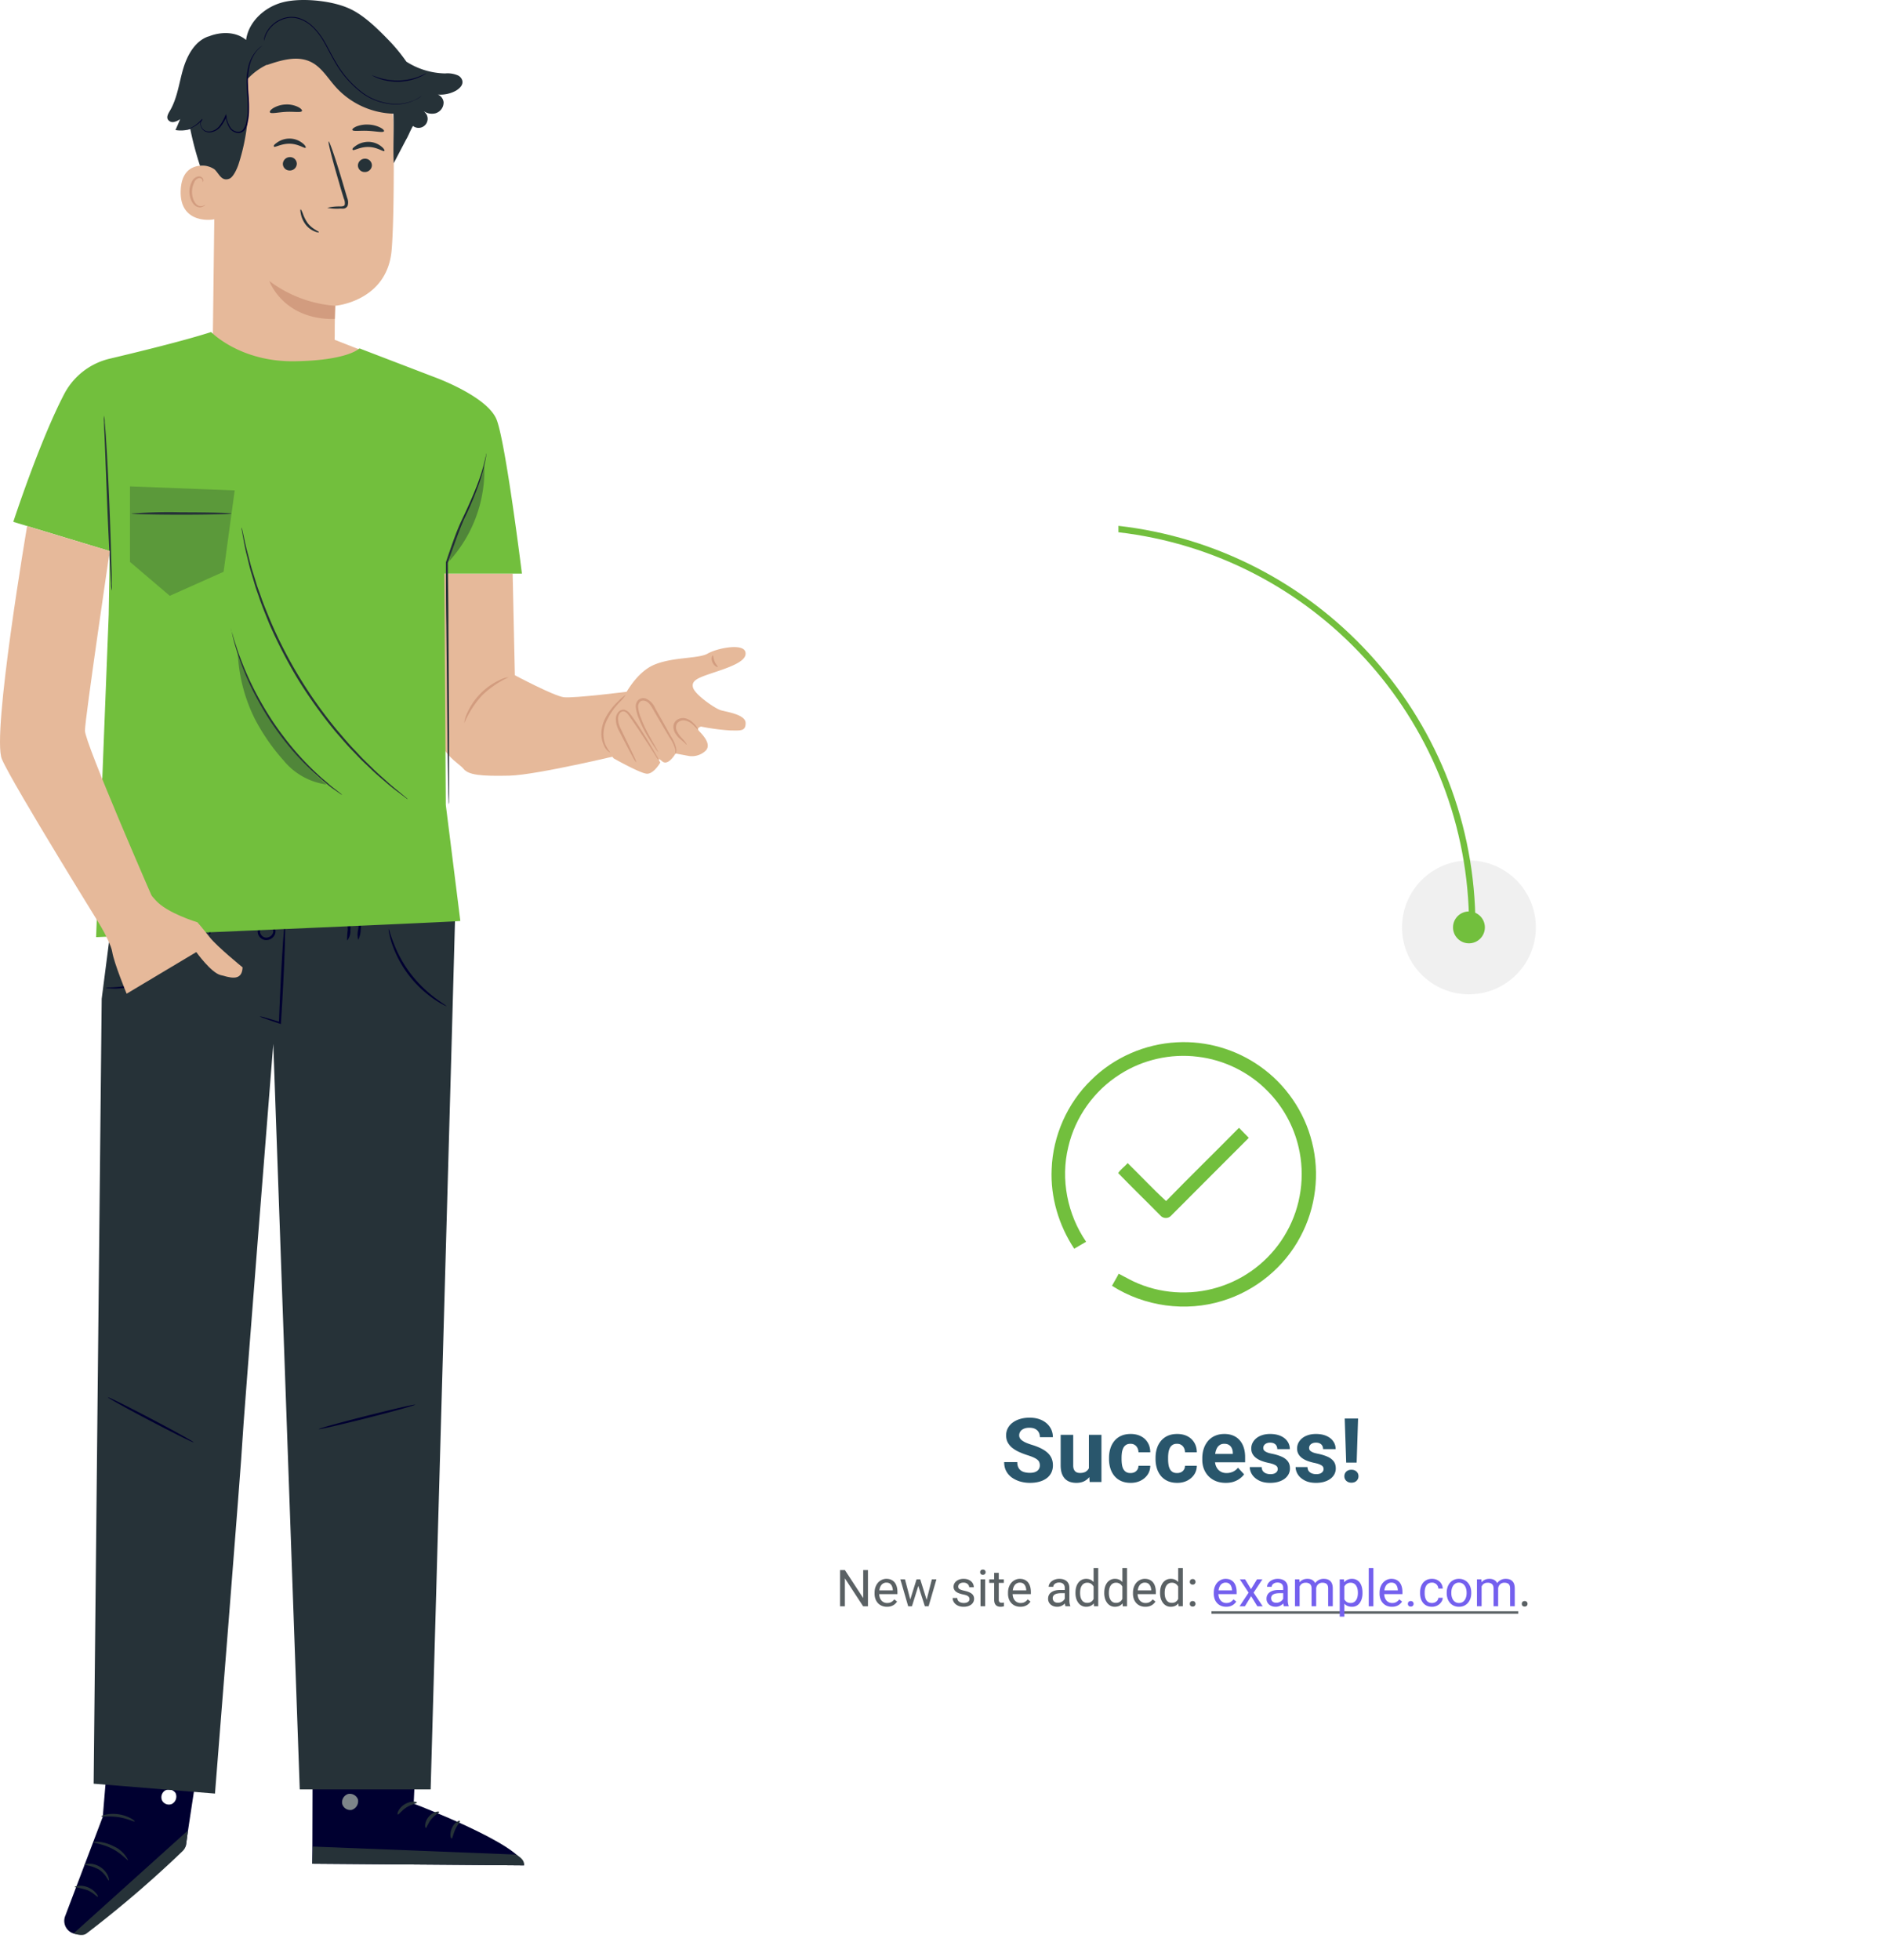 <svg xmlns="http://www.w3.org/2000/svg" width="590" height="615" fill="none" viewBox="0 0 590 615"><g filter="url(#a)"><rect width="318" height="258" x="212" y="287" fill="#fff" rx="10"/></g><path fill="#29566C" d="m426.207 445.119-.451 13.822h-3.281l-.465-13.822zM421.9 463.22q0-.874.602-1.449.615-.588 1.613-.588 1.012 0 1.614.588.601.575.601 1.449 0 .848-.601 1.436-.602.588-1.614.588-.998 0-1.613-.588a1.93 1.93 0 0 1-.602-1.436m-6.521-2.283a1.28 1.28 0 0 0-.246-.766q-.247-.34-.916-.629-.657-.3-1.901-.546a15 15 0 0 1-2.091-.616 7.2 7.2 0 0 1-1.668-.916 4 4 0 0 1-1.094-1.257q-.397-.739-.397-1.682 0-.93.397-1.75a4.5 4.5 0 0 1 1.162-1.449q.765-.643 1.859-.998 1.108-.37 2.489-.37 1.928 0 3.308.616 1.395.615 2.133 1.695.752 1.066.752 2.434h-3.937a2.1 2.1 0 0 0-.247-1.026 1.62 1.62 0 0 0-.738-.724q-.492-.274-1.285-.274-.657 0-1.135.233a1.73 1.73 0 0 0-.738.601q-.246.37-.246.82 0 .342.137.616.15.26.478.478.328.22.848.41.533.178 1.312.329 1.6.327 2.858.861 1.257.519 1.996 1.422.738.888.738 2.338a3.8 3.8 0 0 1-.437 1.804 4.4 4.4 0 0 1-1.258 1.436q-.82.601-1.969.943-1.135.328-2.557.328-2.064 0-3.5-.738-1.422-.738-2.16-1.873-.724-1.148-.724-2.352h3.732q.027.807.41 1.299.396.492.998.711.615.219 1.326.219.767 0 1.272-.205.505-.219.765-.574.274-.37.274-.848m-14.383 0a1.28 1.28 0 0 0-.246-.766q-.246-.34-.916-.629-.657-.3-1.9-.546a15 15 0 0 1-2.092-.616 7.2 7.2 0 0 1-1.668-.916 4 4 0 0 1-1.094-1.257q-.396-.739-.396-1.682 0-.93.396-1.75a4.5 4.5 0 0 1 1.162-1.449q.766-.643 1.86-.998 1.107-.37 2.488-.37 1.928 0 3.308.616 1.395.615 2.133 1.695.753 1.066.752 2.434h-3.937a2.1 2.1 0 0 0-.246-1.026 1.62 1.62 0 0 0-.739-.724q-.492-.274-1.285-.274-.656 0-1.135.233a1.73 1.73 0 0 0-.738.601q-.246.37-.246.82 0 .342.137.616.15.26.478.478.329.22.848.41.533.178 1.312.329 1.6.327 2.858.861 1.258.519 1.996 1.422.738.888.738 2.338a3.8 3.8 0 0 1-.437 1.804 4.4 4.4 0 0 1-1.258 1.436q-.82.601-1.969.943-1.135.328-2.556.328-2.065 0-3.5-.738-1.422-.738-2.161-1.873-.724-1.148-.724-2.352h3.732q.027.807.41 1.299.397.492.998.711.616.219 1.327.219.765 0 1.271-.205.505-.219.766-.574.273-.37.273-.848m-16.31 4.361q-1.724 0-3.09-.547a6.8 6.8 0 0 1-2.325-1.544 6.9 6.9 0 0 1-1.449-2.284 7.7 7.7 0 0 1-.506-2.789v-.547q0-1.681.479-3.076a7.3 7.3 0 0 1 1.367-2.42 6 6 0 0 1 2.188-1.572q1.285-.561 2.898-.561 1.572 0 2.789.52 1.216.52 2.037 1.477.834.957 1.258 2.296.424 1.327.424 2.954v1.64h-11.758v-2.625h7.889v-.301q0-.82-.301-1.462a2.3 2.3 0 0 0-.875-1.04q-.588-.382-1.504-.382-.779 0-1.34.341a2.64 2.64 0 0 0-.916.957 5.2 5.2 0 0 0-.519 1.45 9 9 0 0 0-.164 1.804v.547q0 .89.246 1.641.26.752.724 1.299.478.546 1.149.847.683.301 1.545.301a4.8 4.8 0 0 0 1.982-.41 4.3 4.3 0 0 0 1.6-1.271l1.914 2.078q-.465.67-1.272 1.285-.792.615-1.914 1.012-1.12.382-2.556.382m-15.299-3.076a2.9 2.9 0 0 0 1.285-.273q.56-.288.875-.793.328-.52.342-1.217h3.705q-.014 1.558-.834 2.775-.82 1.203-2.201 1.901-1.381.683-3.09.683-1.723 0-3.008-.574a5.9 5.9 0 0 1-2.119-1.586 7 7 0 0 1-1.272-2.379 9.8 9.8 0 0 1-.424-2.926v-.396q0-1.572.424-2.926a6.8 6.8 0 0 1 1.272-2.379 5.8 5.8 0 0 1 2.119-1.599q1.272-.575 2.98-.575 1.819 0 3.186.698a5.2 5.2 0 0 1 2.16 1.996q.793 1.285.807 3.049h-3.705a3.1 3.1 0 0 0-.315-1.34 2.27 2.27 0 0 0-.847-.957q-.547-.369-1.354-.369-.861 0-1.408.369a2.36 2.36 0 0 0-.848.984q-.3.615-.424 1.408-.11.78-.109 1.641v.396q0 .862.109 1.655.11.793.411 1.408.313.615.861.971.546.355 1.422.355m-14.602 0q.725 0 1.285-.273a2.17 2.17 0 0 0 .875-.793q.329-.52.342-1.217h3.705q-.013 1.558-.834 2.775-.82 1.203-2.201 1.901-1.38.683-3.09.683-1.722 0-3.008-.574a5.9 5.9 0 0 1-2.119-1.586 6.9 6.9 0 0 1-1.271-2.379 9.8 9.8 0 0 1-.424-2.926v-.396q0-1.572.424-2.926a6.8 6.8 0 0 1 1.271-2.379 5.8 5.8 0 0 1 2.119-1.599q1.272-.575 2.981-.575 1.818 0 3.185.698a5.2 5.2 0 0 1 2.161 1.996q.792 1.285.806 3.049h-3.705a3.1 3.1 0 0 0-.314-1.34 2.27 2.27 0 0 0-.848-.957q-.547-.369-1.354-.369-.86 0-1.408.369a2.36 2.36 0 0 0-.847.984 4.9 4.9 0 0 0-.424 1.408q-.11.78-.11 1.641v.396q0 .862.11 1.655.109.793.41 1.408.315.615.861.971.547.355 1.422.355m-13.056-.738v-11.252h3.937v14.793h-3.705zm.437-3.035 1.162-.028q0 1.478-.342 2.748-.341 1.258-1.025 2.188a4.8 4.8 0 0 1-1.723 1.435q-1.038.506-2.447.506-1.08 0-1.996-.3a4.1 4.1 0 0 1-1.559-.971q-.642-.67-1.011-1.709-.356-1.053-.356-2.529v-9.557h3.938v9.584q0 .656.15 1.107.164.451.451.739.288.287.67.41.396.123.875.123 1.216 0 1.914-.492.711-.492.998-1.34a5.8 5.8 0 0 0 .301-1.914m-15.832 1.367q0-.534-.164-.957-.15-.438-.574-.793-.424-.37-1.19-.725-.765-.356-1.982-.738a25 25 0 0 1-2.57-.984 10.5 10.5 0 0 1-2.133-1.272 5.7 5.7 0 0 1-1.45-1.709q-.519-.97-.519-2.256 0-1.243.547-2.256a5.2 5.2 0 0 1 1.531-1.75q.984-.738 2.324-1.134 1.355-.397 2.967-.397 2.202 0 3.842.793t2.543 2.174q.916 1.381.916 3.158h-4.074q0-.875-.369-1.531-.356-.67-1.094-1.053-.725-.383-1.832-.383-1.067 0-1.778.329-.71.313-1.066.861a2.1 2.1 0 0 0-.355 1.203q0 .506.246.916.26.41.765.766.506.355 1.244.67.739.313 1.709.615 1.627.492 2.858 1.107 1.244.615 2.078 1.381.834.765 1.258 1.736.423.971.424 2.202 0 1.298-.506 2.324a4.8 4.8 0 0 1-1.463 1.736q-.957.711-2.283 1.08t-2.967.369q-1.477 0-2.912-.382a8.9 8.9 0 0 1-2.612-1.19 6 6 0 0 1-1.859-2.023q-.697-1.231-.697-2.912h4.115q0 .928.287 1.572.286.642.807 1.039.532.397 1.258.574a7 7 0 0 0 1.613.178q1.066 0 1.75-.301.697-.3 1.025-.834.342-.532.342-1.203"/><path fill="#5A6164" d="M380.195 505.587h96.266v.782h-96.266zm97.391-2.328q0-.367.226-.617.235-.258.672-.258t.664.258a.87.87 0 0 1 .235.617q0 .36-.235.61-.226.25-.664.25-.436 0-.672-.25a.88.88 0 0 1-.226-.61"/><path fill="#7460EE" d="M464.969 497.251v6.774h-1.453v-8.453h1.375zm-.297 2.227-.672-.023a5.8 5.8 0 0 1 .227-1.602q.218-.742.648-1.289a2.9 2.9 0 0 1 1.07-.844q.64-.304 1.485-.304.594 0 1.093.171.5.164.868.524.367.359.57.922t.203 1.359v5.633h-1.445v-5.563q0-.663-.227-1.062a1.3 1.3 0 0 0-.625-.578 2.25 2.25 0 0 0-.953-.188q-.64 0-1.07.227a1.8 1.8 0 0 0-.688.625q-.258.398-.375.914a5 5 0 0 0-.109 1.078m5.476-.797-.968.297q.007-.696.226-1.336.226-.64.649-1.141a3.1 3.1 0 0 1 1.054-.789q.626-.296 1.43-.296.68 0 1.203.179.531.18.891.555.367.367.555.945.187.579.187 1.375v5.555h-1.453v-5.57q0-.712-.227-1.102a1.18 1.18 0 0 0-.625-.555 2.5 2.5 0 0 0-.953-.164q-.477 0-.844.164a1.8 1.8 0 0 0-.617.453 2 2 0 0 0-.383.649 2.4 2.4 0 0 0-.125.781m-16.125 1.211v-.18q0-.913.266-1.695.265-.79.766-1.367a3.4 3.4 0 0 1 1.211-.906 3.75 3.75 0 0 1 1.593-.328q.891 0 1.602.328.718.32 1.219.906.507.578.773 1.367.266.781.266 1.695v.18q0 .914-.266 1.695a4.1 4.1 0 0 1-.773 1.368 3.6 3.6 0 0 1-1.211.906q-.703.32-1.594.32a3.9 3.9 0 0 1-1.602-.32 3.6 3.6 0 0 1-1.218-.906 4.1 4.1 0 0 1-.766-1.368 5.2 5.2 0 0 1-.266-1.695m1.446-.18v.18q0 .633.148 1.195.149.555.445.985.306.43.758.679a2.2 2.2 0 0 0 1.055.243q.594 0 1.039-.243.453-.25.75-.679t.445-.985q.157-.562.157-1.195v-.18a4.3 4.3 0 0 0-.157-1.179 3 3 0 0 0-.453-.992 2.16 2.16 0 0 0-.75-.688q-.445-.25-1.047-.25-.592 0-1.047.25a2.3 2.3 0 0 0-.75.688 3.2 3.2 0 0 0-.445.992q-.148.555-.148 1.179m-6.055 3.282q.516 0 .953-.211.437-.212.719-.578.28-.375.32-.852h1.375q-.039.75-.508 1.398a3.46 3.46 0 0 1-1.211 1.04q-.75.39-1.648.39-.953 0-1.664-.336a3.3 3.3 0 0 1-1.172-.922 4.1 4.1 0 0 1-.695-1.343 5.7 5.7 0 0 1-.227-1.618v-.328q0-.851.227-1.609.234-.766.695-1.352.469-.585 1.172-.922.711-.335 1.664-.335.993 0 1.734.406.743.398 1.164 1.094.43.687.469 1.562h-1.375a2.1 2.1 0 0 0-.297-.945 1.84 1.84 0 0 0-.687-.672 1.9 1.9 0 0 0-1.008-.258q-.664 0-1.117.266a1.96 1.96 0 0 0-.711.703 3.3 3.3 0 0 0-.375.976 5.4 5.4 0 0 0-.109 1.086v.328q0 .555.109 1.094.11.54.367.977.265.437.711.703.453.258 1.125.258m-7.578.265q0-.367.226-.617.235-.258.672-.258t.664.258a.87.87 0 0 1 .235.617q0 .36-.235.61-.226.25-.664.25-.436 0-.672-.25a.88.88 0 0 1-.226-.61m-5 .922a4.2 4.2 0 0 1-1.602-.297 3.6 3.6 0 0 1-1.226-.851 3.8 3.8 0 0 1-.781-1.297 4.7 4.7 0 0 1-.274-1.641v-.328q0-1.03.305-1.836.304-.813.828-1.375a3.5 3.5 0 0 1 1.187-.851 3.4 3.4 0 0 1 1.375-.289q.907 0 1.563.312.664.312 1.086.875.421.555.625 1.313.203.75.203 1.64v.649h-6.313v-1.18h4.868v-.109a3.6 3.6 0 0 0-.235-1.094 1.96 1.96 0 0 0-.625-.875q-.43-.344-1.172-.344a1.96 1.96 0 0 0-1.617.82 3.1 3.1 0 0 0-.461.993q-.164.585-.164 1.351v.328q0 .602.164 1.133.173.523.492.922.328.399.79.625.468.226 1.062.226.765 0 1.297-.312t.93-.836l.875.695a4 4 0 0 1-.696.789q-.421.375-1.039.61-.61.234-1.445.234m-5.828-12.156v12h-1.453v-12zm-9.11 5.172v10.078h-1.453v-11.703h1.328zm5.696 2.531v.164q0 .922-.219 1.711a4.2 4.2 0 0 1-.641 1.359 2.9 2.9 0 0 1-1.023.899q-.609.32-1.399.32-.804 0-1.421-.265a2.8 2.8 0 0 1-1.047-.774 4 4 0 0 1-.688-1.219 7 7 0 0 1-.344-1.601v-.875q.094-.937.352-1.68t.68-1.266a2.8 2.8 0 0 1 1.039-.804q.61-.281 1.406-.281.797 0 1.414.312a2.84 2.84 0 0 1 1.039.875 4 4 0 0 1 .633 1.367q.219.789.219 1.758m-1.453.164v-.164q0-.633-.133-1.187a3 3 0 0 0-.414-.985 2 2 0 0 0-.703-.672q-.43-.25-1.024-.25-.546 0-.953.188a2.1 2.1 0 0 0-.68.508 2.7 2.7 0 0 0-.461.718q-.171.399-.257.828v2.024q.156.546.437 1.031.282.477.75.774.47.289 1.18.289.585 0 1.008-.243.429-.25.703-.679.28-.43.414-.985.132-.562.133-1.195m-18.282-2.641v6.774h-1.453v-8.453h1.375zm-.297 2.227-.671-.023q.007-.868.226-1.602.219-.742.649-1.289a2.9 2.9 0 0 1 1.07-.844q.64-.304 1.484-.304.594 0 1.094.171.5.164.867.524.367.359.571.922t.203 1.359v5.633h-1.446v-5.563q0-.663-.226-1.062a1.3 1.3 0 0 0-.625-.578 2.3 2.3 0 0 0-.953-.188q-.64 0-1.071.227a1.8 1.8 0 0 0-.687.625q-.258.398-.375.914-.11.507-.11 1.078m5.477-.797-.969.297q.008-.696.227-1.336a3.6 3.6 0 0 1 .648-1.141 3.1 3.1 0 0 1 1.055-.789q.625-.296 1.43-.296.68 0 1.203.179.531.18.89.555.368.367.555.945.188.579.188 1.375v5.555h-1.454v-5.57q0-.712-.226-1.102a1.18 1.18 0 0 0-.625-.555 2.5 2.5 0 0 0-.953-.164q-.477 0-.844.164a1.8 1.8 0 0 0-.617.453 2 2 0 0 0-.383.649 2.4 2.4 0 0 0-.125.781m-10.336 3.899v-4.352a1.8 1.8 0 0 0-.203-.867 1.33 1.33 0 0 0-.594-.578q-.398-.203-.984-.203-.547 0-.961.187a1.7 1.7 0 0 0-.641.492 1.08 1.08 0 0 0-.226.657h-1.446q0-.454.235-.899t.672-.805a3.4 3.4 0 0 1 1.062-.578q.625-.219 1.391-.218.921 0 1.625.312.711.312 1.109.945.406.625.406 1.571v3.937q0 .422.071.899.078.476.226.82v.125h-1.507a2.7 2.7 0 0 1-.172-.664 5 5 0 0 1-.063-.781m.25-3.68.016 1.016h-1.461a5.4 5.4 0 0 0-1.102.101 2.5 2.5 0 0 0-.812.289q-.329.195-.5.492-.172.29-.172.68 0 .399.18.727.179.327.539.523.367.188.898.188.664 0 1.172-.282.508-.28.805-.687.304-.406.328-.789l.617.695a2.1 2.1 0 0 1-.297.727 3.5 3.5 0 0 1-1.602 1.367 3.1 3.1 0 0 1-1.234.234q-.859 0-1.508-.336a2.6 2.6 0 0 1-1-.898 2.4 2.4 0 0 1-.351-1.274q0-.68.265-1.195.266-.523.766-.867a3.6 3.6 0 0 1 1.203-.531q.703-.18 1.57-.18zm-12.195-3.328 1.851 3.078 1.875-3.078h1.696l-2.766 4.172 2.852 4.281h-1.672l-1.953-3.172-1.953 3.172h-1.68l2.844-4.281-2.758-4.172zm-5.953 8.609a4.2 4.2 0 0 1-1.602-.297 3.6 3.6 0 0 1-1.226-.851 3.8 3.8 0 0 1-.782-1.297 4.8 4.8 0 0 1-.273-1.641v-.328q0-1.03.305-1.836.305-.813.828-1.375a3.5 3.5 0 0 1 1.187-.851 3.4 3.4 0 0 1 1.375-.289q.906 0 1.563.312.663.312 1.086.875.421.555.625 1.313.203.75.203 1.64v.649h-6.313v-1.18h4.867v-.109a3.6 3.6 0 0 0-.234-1.094 1.96 1.96 0 0 0-.625-.875q-.43-.344-1.172-.344a1.96 1.96 0 0 0-1.617.82 3.1 3.1 0 0 0-.461.993q-.164.585-.164 1.351v.328q0 .602.164 1.133.173.523.492.922.329.399.789.625.47.226 1.063.226.765 0 1.297-.312t.929-.836l.875.695a4 4 0 0 1-.695.789q-.422.375-1.039.61-.61.234-1.445.234"/><path fill="#5A6164" d="M373.391 503.259q0-.367.226-.617.234-.258.672-.258t.664.258a.87.87 0 0 1 .235.617q0 .36-.235.61-.226.25-.664.25t-.672-.25a.88.88 0 0 1-.226-.61m.007-6.898q0-.368.227-.617.234-.258.672-.258t.664.258a.87.87 0 0 1 .234.617.86.86 0 0 1-.234.609q-.226.25-.664.25t-.672-.25a.87.87 0 0 1-.227-.609m-3.648 6.023v-10.359h1.453v12h-1.328zm-5.688-2.492v-.164q0-.969.235-1.758a4.2 4.2 0 0 1 .68-1.367q.445-.57 1.054-.875.618-.312 1.375-.312.797 0 1.391.281.601.273 1.015.804.422.524.665 1.266a8 8 0 0 1 .335 1.68v.719a7.4 7.4 0 0 1-.335 1.671 4 4 0 0 1-.665 1.266 2.8 2.8 0 0 1-1.015.805q-.602.273-1.406.273-.742 0-1.36-.32a3.2 3.2 0 0 1-1.054-.899 4.4 4.4 0 0 1-.68-1.359 6 6 0 0 1-.235-1.711m1.454-.164v.164q0 .633.125 1.188.132.554.406.976.273.422.695.664.422.235 1.008.235.718 0 1.18-.305.468-.304.75-.805.28-.5.437-1.086v-1.883a4 4 0 0 0-.273-.828 2.6 2.6 0 0 0-.453-.718 2 2 0 0 0-.68-.508 2.2 2.2 0 0 0-.945-.188q-.594 0-1.024.25a2 2 0 0 0-.695.672q-.274.422-.406.985a5.3 5.3 0 0 0-.125 1.187m-6.071 4.453a4.2 4.2 0 0 1-1.601-.297 3.6 3.6 0 0 1-1.227-.851 3.8 3.8 0 0 1-.781-1.297 4.8 4.8 0 0 1-.274-1.641v-.328q0-1.03.305-1.836.305-.813.828-1.375a3.5 3.5 0 0 1 1.188-.851 3.4 3.4 0 0 1 1.375-.289q.906 0 1.562.312.665.312 1.086.875.423.555.625 1.313.204.75.203 1.64v.649h-6.312v-1.18h4.867v-.109a3.6 3.6 0 0 0-.234-1.094 2 2 0 0 0-.625-.875q-.43-.344-1.172-.344a1.96 1.96 0 0 0-1.617.82 3.1 3.1 0 0 0-.461.993q-.165.585-.164 1.351v.328q0 .602.164 1.133.171.523.492.922.329.399.789.625a2.4 2.4 0 0 0 1.062.226q.766 0 1.297-.312t.93-.836l.875.695a4 4 0 0 1-.695.789q-.423.375-1.039.61-.61.234-1.446.234m-7.211-1.797v-10.359h1.454v12h-1.329zm-5.687-2.492v-.164q0-.969.234-1.758a4.3 4.3 0 0 1 .68-1.367q.445-.57 1.055-.875a3 3 0 0 1 1.375-.312q.796 0 1.39.281.602.273 1.016.804.421.524.664 1.266.242.743.336 1.68v.719a7.3 7.3 0 0 1-.336 1.671 4 4 0 0 1-.664 1.266 2.8 2.8 0 0 1-1.016.805q-.602.273-1.406.273a2.9 2.9 0 0 1-1.359-.32 3.2 3.2 0 0 1-1.055-.899 4.4 4.4 0 0 1-.68-1.359 6 6 0 0 1-.234-1.711m1.453-.164v.164q0 .633.125 1.188.133.554.406.976.274.422.696.664.422.235 1.007.235.72 0 1.18-.305.47-.304.75-.805a4.7 4.7 0 0 0 .438-1.086v-1.883a4.2 4.2 0 0 0-.274-.828 2.6 2.6 0 0 0-.453-.718 1.95 1.95 0 0 0-.68-.508 2.2 2.2 0 0 0-.945-.188q-.594 0-1.023.25a2 2 0 0 0-.696.672q-.273.422-.406.985a5.4 5.4 0 0 0-.125 1.187m-4.797 2.656v-10.359h1.453v12h-1.328zm-5.687-2.492v-.164q0-.969.234-1.758a4.2 4.2 0 0 1 .68-1.367q.445-.57 1.054-.875.618-.312 1.375-.312.797 0 1.391.281.602.273 1.016.804.421.524.664 1.266.242.743.336 1.68v.719a7.4 7.4 0 0 1-.336 1.671 4 4 0 0 1-.664 1.266 2.8 2.8 0 0 1-1.016.805q-.602.273-1.406.273-.742 0-1.36-.32a3.2 3.2 0 0 1-1.054-.899 4.4 4.4 0 0 1-.68-1.359 6 6 0 0 1-.234-1.711m1.453-.164v.164q0 .633.125 1.188.132.554.406.976.273.422.695.664.422.235 1.008.235.719 0 1.18-.305.468-.304.75-.805.28-.5.437-1.086v-1.883a4 4 0 0 0-.273-.828 2.6 2.6 0 0 0-.453-.718 2 2 0 0 0-.68-.508 2.2 2.2 0 0 0-.945-.188q-.594 0-1.024.25a2 2 0 0 0-.695.672q-.274.422-.406.985a5.3 5.3 0 0 0-.125 1.187m-4.813 2.852v-4.352q0-.5-.203-.867a1.33 1.33 0 0 0-.594-.578q-.397-.203-.984-.203-.547 0-.961.187a1.7 1.7 0 0 0-.641.492 1.08 1.08 0 0 0-.226.657h-1.445q0-.454.234-.899t.672-.805a3.4 3.4 0 0 1 1.062-.578 4.2 4.2 0 0 1 1.391-.218q.922 0 1.625.312.711.312 1.109.945.407.625.407 1.571v3.937q0 .422.07.899.078.476.226.82v.125h-1.507a2.7 2.7 0 0 1-.172-.664 5 5 0 0 1-.063-.781m.25-3.68.016 1.016h-1.461a5.4 5.4 0 0 0-1.102.101 2.5 2.5 0 0 0-.812.289q-.329.195-.5.492-.172.29-.172.68 0 .399.18.727.179.327.539.523.367.188.898.188.665 0 1.172-.282.508-.28.805-.687.304-.406.328-.789l.617.695q-.054.328-.297.727-.242.397-.648.765-.4.36-.953.602a3.1 3.1 0 0 1-1.235.234q-.859 0-1.508-.336a2.6 2.6 0 0 1-1-.898 2.4 2.4 0 0 1-.351-1.274q0-.68.266-1.195.266-.523.765-.867a3.6 3.6 0 0 1 1.203-.531q.703-.18 1.571-.18zm-14.179 5.281a4.2 4.2 0 0 1-1.602-.297 3.6 3.6 0 0 1-1.227-.851 3.8 3.8 0 0 1-.781-1.297 4.8 4.8 0 0 1-.273-1.641v-.328q0-1.03.304-1.836.306-.813.829-1.375a3.5 3.5 0 0 1 1.187-.851 3.4 3.4 0 0 1 1.375-.289q.906 0 1.563.312.663.312 1.086.875.421.555.624 1.313.204.75.204 1.64v.649h-6.313v-1.18h4.867v-.109a3.6 3.6 0 0 0-.234-1.094 1.97 1.97 0 0 0-.625-.875q-.43-.344-1.172-.344a1.96 1.96 0 0 0-1.617.82 3.1 3.1 0 0 0-.461.993q-.164.585-.164 1.351v.328q0 .602.164 1.133.173.523.492.922.329.399.789.625.47.226 1.063.226.765 0 1.297-.312t.929-.836l.875.695a4 4 0 0 1-.695.789q-.422.375-1.039.61-.61.234-1.445.234m-5.204-8.609v1.109h-4.57v-1.109zM312 493.517h1.445v8.414q0 .43.133.649a.64.64 0 0 0 .344.289q.21.07.453.07.18 0 .375-.031.203-.039.305-.063l.007 1.18a3.4 3.4 0 0 1-.453.101 3.4 3.4 0 0 1-.664.055q-.53 0-.976-.211-.446-.21-.711-.703-.258-.5-.258-1.344zm-2.836 2.055v8.453h-1.453v-8.453zm-1.562-2.242q0-.353.21-.594.22-.242.641-.242.414 0 .633.242a.84.84 0 0 1 .226.594.82.82 0 0 1-.226.578q-.219.234-.633.234-.422 0-.641-.234a.85.85 0 0 1-.21-.578m-3.352 8.453q0-.313-.141-.578-.132-.274-.554-.493-.414-.226-1.25-.39a10 10 0 0 1-1.274-.352 4 4 0 0 1-.961-.492 2.1 2.1 0 0 1-.601-.68 1.9 1.9 0 0 1-.211-.914q0-.5.219-.945a2.5 2.5 0 0 1 .632-.789q.414-.344.993-.539.578-.195 1.289-.195 1.016 0 1.734.359t1.102.961q.382.594.382 1.32h-1.445q0-.351-.211-.68a1.56 1.56 0 0 0-.601-.554q-.391-.219-.961-.219-.602 0-.977.188a1.25 1.25 0 0 0-.539.46 1.17 1.17 0 0 0-.086 1.016.9.9 0 0 0 .297.336q.21.149.594.281.382.133.976.266 1.04.235 1.711.562.672.328 1 .805t.328 1.156q0 .555-.234 1.016a2.25 2.25 0 0 1-.664.797q-.43.328-1.031.515-.594.18-1.336.18-1.117 0-1.891-.398-.774-.399-1.172-1.032a2.47 2.47 0 0 1-.398-1.335h1.453q.031.593.344.945.312.343.765.492.453.141.899.141.594 0 .992-.157.406-.156.617-.429a1 1 0 0 0 .211-.625m-18.781.742 2.172-6.953h.953l-.188 1.383-2.211 7.07h-.929zm-1.461-6.953 1.851 7.031.133 1.422h-.976l-2.454-8.453zm6.664 6.976 1.766-6.976h1.437l-2.453 8.453h-.969zm-1.867-6.976 2.125 6.836.242 1.617h-.922l-2.273-7.086-.188-1.367zm-10.453 8.609a4.2 4.2 0 0 1-1.602-.297 3.6 3.6 0 0 1-1.227-.851 3.8 3.8 0 0 1-.781-1.297 4.8 4.8 0 0 1-.273-1.641v-.328q0-1.03.304-1.836.306-.813.829-1.375a3.5 3.5 0 0 1 1.187-.851 3.4 3.4 0 0 1 1.375-.289q.906 0 1.563.312.663.312 1.085.875.423.555.626 1.313.203.75.203 1.64v.649h-6.313v-1.18h4.867v-.109a3.6 3.6 0 0 0-.234-1.094 1.97 1.97 0 0 0-.625-.875q-.43-.344-1.172-.344a1.96 1.96 0 0 0-1.617.82 3.1 3.1 0 0 0-.461.993q-.164.585-.164 1.351v.328q0 .602.164 1.133.173.523.492.922.329.399.789.625.47.226 1.063.226.765 0 1.297-.312t.929-.836l.875.695a4 4 0 0 1-.695.789q-.422.375-1.039.61-.61.234-1.445.234m-5.961-11.531v11.375h-1.516l-5.727-8.774v8.774h-1.507V492.65h1.507l5.75 8.797v-8.797z"/><path fill="#72BF3D" d="M342.506 338.84c7.102-7.04 16.861-11.283 26.837-11.779 9.215-.512 18.56 2.195 26.083 7.536 8.031 5.615 13.929 14.202 16.296 23.712 2.563 9.906 1.228 20.743-3.621 29.748-5.062 9.596-14.075 16.976-24.449 20.121-11.52 3.587-24.523 1.781-34.675-4.722.688-1.27 1.458-2.494 2.113-3.784 2.052 1.036 4.018 2.236 6.159 3.088 8.351 3.481 17.995 3.718 26.514.671 8.428-2.924 15.677-9.05 20.014-16.848 4.541-7.994 5.876-17.72 3.751-26.656-1.523-6.574-4.906-12.696-9.645-17.5-5.823-5.983-13.735-9.878-22.028-10.844-8.445-1.057-17.238.925-24.392 5.532-8.113 5.107-14.076 13.486-16.214 22.836-2.461 10.116-.262 21.128 5.611 29.691-1.245.729-2.482 1.471-3.739 2.183-4.841-7.335-7.482-16.148-7.081-24.953.373-10.48 4.918-20.747 12.466-28.032"/><path fill="#72BF3D" d="M365.951 376.869c7.539-7.744 15.292-15.284 22.876-22.983 1.045 1.036 2.04 2.121 3.092 3.149-8.17 8.121-16.27 16.312-24.424 24.454-.856.954-2.486.917-3.309-.062-4.395-4.468-8.908-8.829-13.265-13.33.758-1.204 2.039-2.04 2.973-3.133 4.038 3.944 7.896 8.1 12.057 11.905"/><path fill="#fff" d="M239.564 91.418V93h-5.361v-1.582zm-4.753-9.082V93h-2.014V82.336zm-11.549 0h3.874q1.217 0 2.088.366.871.367 1.34 1.084t.469 1.765q0 .828-.293 1.436a2.8 2.8 0 0 1-.828 1.018 4 4 0 0 1-1.245.644l-.63.323h-3.42l-.015-1.59h2.556q.622 0 1.033-.22t.615-.607q.213-.39.213-.887 0-.535-.206-.922a1.4 1.4 0 0 0-.622-.608q-.417-.213-1.055-.213h-1.86V93h-2.014zM229.282 93l-2.468-4.775 2.131-.008 2.498 4.68V93zm-9.947-10.664h2.015v7.082q0 1.224-.528 2.059-.527.827-1.435 1.252-.909.418-2.066.418-1.172 0-2.087-.418a3.3 3.3 0 0 1-1.436-1.252q-.52-.835-.52-2.059v-7.082h2.014v7.082q0 .747.25 1.224.249.468.703.695.453.228 1.076.227.63 0 1.077-.227.454-.227.696-.695.241-.476.241-1.224zm117.17 45.953v5.927h-1.272v-7.397h1.204zm-.26 1.948-.588-.02q.007-.759.198-1.402.192-.649.568-1.127.376-.48.936-.739.561-.267 1.299-.266.52 0 .957.15.438.144.759.458.322.315.499.807.178.492.178 1.189v4.929h-1.265v-4.867q0-.582-.198-.93a1.14 1.14 0 0 0-.547-.506 2 2 0 0 0-.834-.164q-.561 0-.936.198a1.6 1.6 0 0 0-.602.547q-.226.349-.328.8a4.5 4.5 0 0 0-.096.943m4.792-.697-.848.26q.007-.608.199-1.169a3.2 3.2 0 0 1 .567-.998q.376-.438.923-.691a2.9 2.9 0 0 1 1.251-.259q.594 0 1.053.157.465.157.779.485.321.321.485.827.164.507.164 1.203v4.861h-1.271v-4.874q0-.622-.198-.964a1.03 1.03 0 0 0-.547-.485 2.2 2.2 0 0 0-.834-.144q-.417 0-.739.144a1.5 1.5 0 0 0-.54.396 1.8 1.8 0 0 0-.335.567 2.1 2.1 0 0 0-.109.684m-14.109 1.06v-.158q0-.8.232-1.483a3.5 3.5 0 0 1 .67-1.196 3 3 0 0 1 1.06-.793 3.3 3.3 0 0 1 1.394-.287 3.3 3.3 0 0 1 1.402.287q.628.28 1.066.793.444.506.677 1.196.232.684.232 1.483v.158q0 .8-.232 1.483a3.5 3.5 0 0 1-.677 1.196 3.1 3.1 0 0 1-1.06.793q-.615.28-1.394.281-.78 0-1.402-.281a3.2 3.2 0 0 1-1.066-.793 3.6 3.6 0 0 1-.67-1.196 4.6 4.6 0 0 1-.232-1.483m1.264-.158v.158q0 .553.13 1.046.13.485.39.861.267.376.663.595.396.211.923.211.519 0 .909-.211.396-.22.656-.595.26-.377.39-.861.137-.493.137-1.046v-.158a3.8 3.8 0 0 0-.137-1.032 2.7 2.7 0 0 0-.397-.868 1.9 1.9 0 0 0-.656-.602 1.85 1.85 0 0 0-.916-.218q-.52 0-.916.218-.39.22-.656.602-.26.376-.39.868-.13.486-.13 1.032m-5.297 2.871q.45 0 .834-.184.382-.185.628-.506.246-.328.281-.745h1.203a2.26 2.26 0 0 1-.445 1.224 3.04 3.04 0 0 1-2.501 1.251q-.834 0-1.457-.294a2.9 2.9 0 0 1-1.025-.807 3.6 3.6 0 0 1-.608-1.176 5 5 0 0 1-.199-1.415v-.287q0-.745.199-1.408.204-.67.608-1.183.41-.513 1.025-.806.623-.294 1.457-.294.867 0 1.517.355.65.35 1.019.957.375.602.41 1.367h-1.203a1.8 1.8 0 0 0-.26-.827 1.6 1.6 0 0 0-.602-.588 1.7 1.7 0 0 0-.881-.225q-.582 0-.978.232-.39.226-.622.615-.226.383-.328.855-.096.465-.096.95v.287q0 .486.096.957.096.472.321.855.232.382.622.615.397.225.985.225m-6.631.233q0-.321.198-.54.206-.226.588-.226.383 0 .581.226a.76.76 0 0 1 .205.54q0 .315-.205.533-.198.219-.581.219t-.588-.219a.77.77 0 0 1-.198-.533m-4.375.807q-.772 0-1.402-.26a3.2 3.2 0 0 1-1.073-.745 3.3 3.3 0 0 1-.684-1.135 4.2 4.2 0 0 1-.239-1.436v-.287q0-.902.267-1.606a3.6 3.6 0 0 1 .724-1.203 3.1 3.1 0 0 1 1.039-.745 3 3 0 0 1 1.204-.253q.792 0 1.367.273.58.273.95.766.369.485.547 1.148.177.656.178 1.436v.567h-5.524v-1.032h4.259v-.096a3.2 3.2 0 0 0-.205-.957 1.7 1.7 0 0 0-.547-.766q-.376-.3-1.025-.3a1.72 1.72 0 0 0-1.415.717 2.7 2.7 0 0 0-.404.869 4.4 4.4 0 0 0-.143 1.182v.287q0 .527.143.992.151.458.431.806.286.35.69.547.411.198.93.198.67 0 1.135-.273a2.8 2.8 0 0 0 .813-.732l.766.609a3.5 3.5 0 0 1-.609.69 2.9 2.9 0 0 1-.909.533q-.533.206-1.264.206m-4.553-7.534v.971h-3.999v-.971zm-2.646-1.798h1.265v7.363q0 .376.116.567a.56.56 0 0 0 .301.253q.184.062.397.062a2 2 0 0 0 .328-.028q.177-.034.266-.054l.007 1.032q-.15.048-.396.089-.24.048-.581.048-.465 0-.855-.185a1.37 1.37 0 0 1-.622-.615q-.226-.438-.226-1.176zm-2.481 1.798v7.397h-1.271v-7.397zm-1.367-1.962q0-.307.184-.519.192-.212.561-.212.362 0 .554.212a.73.73 0 0 1 .198.519.72.72 0 0 1-.198.506q-.192.205-.554.205-.369 0-.561-.205a.74.74 0 0 1-.184-.506m-2.933 7.397q0-.273-.123-.506-.116-.239-.485-.431-.363-.198-1.094-.341a9 9 0 0 1-1.114-.308 3.4 3.4 0 0 1-.841-.431 1.8 1.8 0 0 1-.526-.594 1.66 1.66 0 0 1-.185-.8q0-.438.191-.827.199-.39.554-.691.363-.3.868-.471a3.5 3.5 0 0 1 1.128-.171q.89 0 1.518.314.628.315.964.841.335.519.335 1.155h-1.265q0-.307-.185-.595a1.36 1.36 0 0 0-.526-.485q-.342-.191-.841-.191-.527 0-.854.164a1.1 1.1 0 0 0-.472.403 1.01 1.01 0 0 0-.075.889.8.8 0 0 0 .26.294q.185.129.519.246t.855.232q.909.205 1.497.492t.875.704.287 1.012q0 .486-.205.889a2 2 0 0 1-.581.697 2.9 2.9 0 0 1-.903.451 4 4 0 0 1-1.169.158q-.977 0-1.654-.349t-1.025-.902a2.16 2.16 0 0 1-.349-1.169h1.272q.027.52.3.827.274.3.67.43.397.123.786.123.52 0 .869-.136.356-.137.54-.376a.87.87 0 0 0 .184-.547m-9.392.458v1.018q0 .623-.315 1.313a3.14 3.14 0 0 1-.882 1.162l-.717-.499q.217-.3.369-.615.15-.307.225-.643.082-.328.082-.697v-1.039zm-5.503 1.641q-.772 0-1.402-.26a3.2 3.2 0 0 1-1.073-.745 3.3 3.3 0 0 1-.684-1.135 4.2 4.2 0 0 1-.239-1.436v-.287q0-.902.267-1.606a3.6 3.6 0 0 1 .724-1.203 3.1 3.1 0 0 1 1.039-.745 3 3 0 0 1 1.204-.253q.792 0 1.367.273.58.273.95.766.369.485.547 1.148.177.656.178 1.436v.567h-5.524v-1.032h4.259v-.096a3.2 3.2 0 0 0-.205-.957 1.7 1.7 0 0 0-.547-.766q-.376-.3-1.025-.3a1.72 1.72 0 0 0-1.415.717 2.7 2.7 0 0 0-.404.869 4.4 4.4 0 0 0-.143 1.182v.287q0 .527.143.992.151.458.431.806.286.35.69.547.411.198.93.198.67 0 1.135-.273a2.8 2.8 0 0 0 .813-.732l.766.609q-.24.362-.608.69a2.9 2.9 0 0 1-.91.533q-.533.206-1.264.206m-5.1-10.637v10.5h-1.271v-10.5zm-7.971 4.525v8.819h-1.271v-10.241h1.162zm4.984 2.215v.144q0 .806-.192 1.497a3.7 3.7 0 0 1-.56 1.189q-.363.505-.896.786a2.6 2.6 0 0 1-1.223.281 3.1 3.1 0 0 1-1.244-.233 2.4 2.4 0 0 1-.916-.677 3.4 3.4 0 0 1-.602-1.066 6.2 6.2 0 0 1-.301-1.401v-.766a6.4 6.4 0 0 1 .308-1.47q.225-.65.595-1.107.375-.465.909-.704a2.9 2.9 0 0 1 1.23-.246q.697 0 1.237.273.54.267.91.766.369.498.553 1.196.192.69.192 1.538m-1.272.144v-.144q0-.553-.116-1.039a2.6 2.6 0 0 0-.362-.861 1.7 1.7 0 0 0-.615-.588 1.75 1.75 0 0 0-.896-.219 2 2 0 0 0-.834.164 1.8 1.8 0 0 0-.595.444 2.4 2.4 0 0 0-.403.629q-.15.349-.226.725v1.77q.137.478.383.903.246.417.656.677.41.252 1.033.252.512 0 .882-.211.375-.22.615-.595.246-.377.362-.861a4.5 4.5 0 0 0 .116-1.046m-15.996-2.311v5.927h-1.271v-7.397h1.203zm-.26 1.948-.587-.02q.006-.759.198-1.402.19-.649.567-1.127.376-.48.937-.739.56-.267 1.298-.266.52 0 .958.15.437.144.758.458a2.1 2.1 0 0 1 .499.807q.178.492.178 1.189v4.929h-1.265v-4.867q0-.582-.198-.93a1.13 1.13 0 0 0-.547-.506 2 2 0 0 0-.834-.164q-.56 0-.936.198a1.6 1.6 0 0 0-.602.547q-.226.349-.328.8a4.5 4.5 0 0 0-.096.943m4.792-.697-.847.26q.006-.608.198-1.169a3.2 3.2 0 0 1 .567-.998q.377-.438.923-.691a2.9 2.9 0 0 1 1.251-.259q.596 0 1.053.157.465.157.779.485.321.321.486.827.164.507.164 1.203v4.861h-1.272v-4.874q0-.622-.198-.964a1.03 1.03 0 0 0-.547-.485 2.2 2.2 0 0 0-.834-.144q-.417 0-.738.144a1.5 1.5 0 0 0-.54.396 1.7 1.7 0 0 0-.335.567q-.11.323-.11.684m-9.044 3.411v-3.807q0-.438-.177-.759a1.16 1.16 0 0 0-.52-.506q-.348-.178-.861-.178-.478 0-.841.164a1.46 1.46 0 0 0-.56.431.94.94 0 0 0-.199.574h-1.264q0-.396.205-.786a2.3 2.3 0 0 1 .588-.704 2.9 2.9 0 0 1 .929-.506q.547-.191 1.217-.191.807 0 1.422.273.622.273.971.827.355.547.355 1.374v3.446q0 .369.062.786.067.417.198.717v.11h-1.319a2.4 2.4 0 0 1-.151-.581 5 5 0 0 1-.055-.684m.219-3.22.014.889h-1.278q-.54 0-.964.089-.424.082-.711.253a1.2 1.2 0 0 0-.438.431q-.15.252-.15.594 0 .35.157.636t.472.458q.321.164.786.164.58 0 1.025-.246t.704-.602q.267-.356.288-.69l.54.608a1.8 1.8 0 0 1-.26.636 3 3 0 0 1-.568.67q-.348.315-.834.526a2.7 2.7 0 0 1-1.08.206q-.752 0-1.319-.294a2.25 2.25 0 0 1-.875-.787 2.1 2.1 0 0 1-.308-1.114q0-.594.233-1.046.232-.458.67-.758a3.1 3.1 0 0 1 1.052-.465 5.6 5.6 0 0 1 1.374-.158zm-10.671-2.912 1.62 2.694 1.641-2.694h1.483l-2.419 3.651 2.495 3.746h-1.463l-1.709-2.776-1.709 2.776h-1.47l2.488-3.746-2.413-3.651zm-5.209 7.534q-.772 0-1.401-.26a3.2 3.2 0 0 1-1.073-.745 3.3 3.3 0 0 1-.684-1.135 4.2 4.2 0 0 1-.239-1.436v-.287q0-.902.266-1.606.267-.711.725-1.203a3.1 3.1 0 0 1 1.039-.745 3 3 0 0 1 1.203-.253q.794 0 1.367.273.582.273.951.766.369.485.547 1.148.177.656.177 1.436v.567h-5.523v-1.032h4.259v-.096a3.2 3.2 0 0 0-.205-.957 1.73 1.73 0 0 0-.547-.766q-.376-.3-1.026-.3a1.72 1.72 0 0 0-1.415.717 2.7 2.7 0 0 0-.403.869 4.4 4.4 0 0 0-.144 1.182v.287q0 .527.144.992.15.458.431.806.286.35.69.547.41.198.93.198.67 0 1.134-.273.465-.273.814-.732l.766.609q-.24.362-.609.69a2.9 2.9 0 0 1-.909.533q-.533.206-1.265.206m-10.021-6.372v6.235H226.2v-7.397h1.231zm2.31-1.203-.006 1.176a2 2 0 0 0-.301-.041 3 3 0 0 0-.315-.014q-.437 0-.772.137a1.6 1.6 0 0 0-.568.383q-.232.246-.369.588a3 3 0 0 0-.171.738l-.355.205q0-.67.13-1.258.136-.588.417-1.039a2.05 2.05 0 0 1 .711-.711q.437-.26 1.039-.259.137 0 .314.034a1 1 0 0 1 .246.061m-11.894 3.822v-.158q0-.8.232-1.483.233-.69.67-1.196a3 3 0 0 1 1.06-.793 3.3 3.3 0 0 1 1.394-.287 3.3 3.3 0 0 1 1.402.287q.628.28 1.066.793.444.506.677 1.196.232.684.232 1.483v.158q0 .8-.232 1.483a3.5 3.5 0 0 1-.677 1.196 3.1 3.1 0 0 1-1.059.793 3.3 3.3 0 0 1-1.395.281q-.78 0-1.401-.281a3.15 3.15 0 0 1-1.067-.793 3.6 3.6 0 0 1-.67-1.196 4.6 4.6 0 0 1-.232-1.483m1.265-.158v.158q0 .553.129 1.046.13.485.39.861.267.376.663.595.396.211.923.211.519 0 .909-.211.396-.22.656-.595.26-.377.39-.861.137-.493.137-1.046v-.158a3.8 3.8 0 0 0-.137-1.032 2.7 2.7 0 0 0-.396-.868 1.9 1.9 0 0 0-.657-.602 1.85 1.85 0 0 0-.916-.218q-.519 0-.916.218a2 2 0 0 0-.656.602q-.26.376-.39.868a4 4 0 0 0-.129 1.032m-3.911 3.774h-1.264v-8.176q0-.8.287-1.347a1.93 1.93 0 0 1 .841-.834q.546-.287 1.298-.287.219 0 .438.028.225.027.437.082l-.068 1.032a2 2 0 0 0-.328-.048 5 5 0 0 0-.355-.014q-.404 0-.698.164-.287.157-.437.465-.151.307-.151.759zm1.573-7.397v.971h-4.006v-.971z"/><path stroke="#fff" stroke-width="0.862" d="M212 146.354h314.5"/><path fill="#E6B99A" d="m67.6 40.598-.796 64.271c-.133 10.926 1.904 27.004 19.194 26.443 14.956-1.639 18.928-15.798 19.046-26 0-4.843.104-8.86.148-9.361 0 0 16.374-1.344 17.718-17.526.664-7.81.738-24.037.62-38.698A30.24 30.24 0 0 0 95.477 9.813l-1.565-.118C77.035 9.444 67.35 23.677 67.6 40.598"/><path fill="#D29C7F" d="M105.191 95.95a39.2 39.2 0 0 1-20.67-7.78s4.281 12.21 20.538 11.929z"/><path fill="#263238" d="M95.92 46.356c-.325.325-2.2-1.181-4.902-1.255s-4.74 1.255-5.02.915.192-.753 1.078-1.373a6.75 6.75 0 0 1 4.03-1.152 6.5 6.5 0 0 1 3.884 1.477c.812.62 1.078 1.24.93 1.388m-2.776 5.094a2.17 2.17 0 0 1-2.259 2.052 2.094 2.094 0 0 1-2.111-2.141 2.2 2.2 0 0 1 2.259-2.052 2.097 2.097 0 0 1 2.111 2.14m9.568 13.761a16 16 0 0 1 4.09-.428c.635 0 1.255-.103 1.388-.531a3.33 3.33 0 0 0-.281-1.92c-.487-1.58-1.004-3.233-1.476-4.976-2.097-7.072-3.573-12.874-3.293-12.963.281-.089 2.23 5.596 4.326 12.668l1.477 5.005c.348.792.4 1.683.148 2.51a1.57 1.57 0 0 1-1.108.857q-.546.06-1.092 0a15.4 15.4 0 0 1-4.179-.222m-7.943-30.386c-.266.59-2.437.148-5.035.28-2.599.134-4.74.71-5.035.119-.133-.266.266-.827 1.151-1.359a8.3 8.3 0 0 1 3.81-1.077 8 8 0 0 1 3.853.767c.916.458 1.359.975 1.255 1.27m25.735 6.364c-.281.487-2.392 0-4.961-.133s-4.695.251-4.961-.266c-.118-.25.31-.679 1.196-1.078a9.1 9.1 0 0 1 3.795-.62 9.2 9.2 0 0 1 3.765.93c.885.458 1.299.916 1.166 1.167"/><path fill="#E6B99A" d="M68.044 52.749c-.266-.148-10.882-4.105-11.34 6.983-.457 11.089 10.779 9.272 10.823 8.948.044-.325.517-15.932.517-15.932"/><path fill="#D29C7F" d="M64.308 64.28s-.206.133-.531.266a1.96 1.96 0 0 1-1.477 0c-1.166-.473-2.066-2.377-2.037-4.43a6.5 6.5 0 0 1 .65-2.746 2.18 2.18 0 0 1 1.476-1.476.96.96 0 0 1 1.107.576c.148.31 0 .531.119.56.118.03.25-.177.177-.649a1.2 1.2 0 0 0-.414-.709 1.48 1.48 0 0 0-1.048-.325 2.75 2.75 0 0 0-2.097 1.64 6.6 6.6 0 0 0-.797 3.056c0 2.244 1.048 4.43 2.628 4.916a2.04 2.04 0 0 0 1.772-.221c.443-.177.561-.428.472-.458"/><path fill="#263238" d="M100.083 72.888c.118-.28-2.052-.93-3.573-2.953a12 12 0 0 1-1.476-2.953c-.325-.812-.576-1.314-.694-1.27s-.089.576.088 1.477a8.2 8.2 0 0 0 1.477 3.248 6.6 6.6 0 0 0 2.835 2.17c.738.355 1.314.384 1.343.28m44.974-47.689a2.6 2.6 0 0 0-1.225-1.477 8.1 8.1 0 0 0-4.134-.679 23.4 23.4 0 0 1-12.167-3.691 54 54 0 0 0-5.669-6.866c-4.902-5.064-8.859-8.504-13.111-10.173C103.347.127 94.326-.744 88.701.732c-5.626 1.477-10.69 6.04-11.473 11.812-3.16-2.672-7.9-2.657-11.738-1.107h-.103c-4.282 1.476-6.718 6.054-7.974 10.424-1.255 4.37-1.8 9.036-4.119 12.949-.487.812-1.063 1.8-.635 2.642a1.8 1.8 0 0 0 1.89.827 5.2 5.2 0 0 0 1.993-.9 100 100 0 0 1-1.476 3.425 9.9 9.9 0 0 0 4.65-.31c.79 3.896 1.811 7.742 3.057 11.517a6.66 6.66 0 0 1 4.533 1.122c1.476 1.343 2.17 3.883 4.65 2.953 1.27-.488 2.437-3.16 2.865-4.43a63.3 63.3 0 0 0 2.732-26.724 20.2 20.2 0 0 1 6.304-4.666l-.192.178c4.518-1.566 9.642-3.116 13.923-.99 3.337 1.64 5.286 5.094 7.782 7.855a25.4 25.4 0 0 0 18.086 8.357c.237 4.562-.147 11 .104 15.547l3.839-7.323q.461-.78.826-1.61l.089-.162a28 28 0 0 1 1.285-2.598 2.848 2.848 0 0 0 4.573-1.818 2.85 2.85 0 0 0-.38-1.903 6.5 6.5 0 0 0-1.373-1.388 4.5 4.5 0 0 0 4.296 1.122 3.526 3.526 0 0 0 2.495-3.455 2.96 2.96 0 0 0-1.786-2.407 10.14 10.14 0 0 0 5.758-1.27c1.152-.752 2.259-1.771 1.875-3.203"/><path fill="#000030" d="M82.321 14.36q-.871.673-1.624 1.477a11.4 11.4 0 0 0-2.48 5.374 19.8 19.8 0 0 0-.414 4.12c0 1.476.104 3.085.222 4.769a45 45 0 0 1 .118 5.3 17 17 0 0 1-.37 2.806 5.8 5.8 0 0 1-1.136 2.716 2.47 2.47 0 0 1-2.289.768 3.7 3.7 0 0 1-2.052-1.166 8.37 8.37 0 0 1-1.477-4.12h.34a14 14 0 0 1-1.978 3.396 4.84 4.84 0 0 1-3.145 1.713 3.2 3.2 0 0 1-1.669-.295 2.6 2.6 0 0 1-1.137-1.123 2.73 2.73 0 0 1-.34-1.476c.022-.466.205-.91.518-1.255l.177.148a10.4 10.4 0 0 1-4.695 3.115l-.384.103q.175-.099.369-.162a10 10 0 0 0 1.048-.473 10.5 10.5 0 0 0 3.352-2.642l.177.162a2.07 2.07 0 0 0-.118 2.392c.231.43.593.776 1.033.989.46.22.97.307 1.477.251a4.52 4.52 0 0 0 2.953-1.624 13.4 13.4 0 0 0 1.89-3.322l.236-.517.103.561a8.2 8.2 0 0 0 1.477 3.928 3.22 3.22 0 0 0 1.845 1.033 2.01 2.01 0 0 0 1.935-.65 5.6 5.6 0 0 0 1.063-2.54c.182-.9.3-1.813.354-2.73a41 41 0 0 0-.103-5.272c-.104-1.683-.207-3.277-.192-4.798.011-1.4.17-2.796.472-4.164a11.56 11.56 0 0 1 2.761-5.419 7 7 0 0 1 1.683-1.373m49.993 15.74-.132.118-.399.295q-.808.533-1.683.945a14.2 14.2 0 0 1-6.925 1.255 18.4 18.4 0 0 1-9.686-3.588 32 32 0 0 1-8.401-9.686c-1.166-1.948-2.126-3.956-3.189-5.817a21.5 21.5 0 0 0-3.617-4.931 11 11 0 0 0-4.666-2.82 7.9 7.9 0 0 0-2.451-.296 8.5 8.5 0 0 0-2.259.443 9.33 9.33 0 0 0-5.197 4.43 11.2 11.2 0 0 0-.842 2.421 1 1 0 0 1 0-.162v-.502a8.5 8.5 0 0 1 .62-1.831 9.44 9.44 0 0 1 5.242-4.577 8.5 8.5 0 0 1 2.333-.473 8 8 0 0 1 2.554.266 11.4 11.4 0 0 1 4.828 2.953 22.2 22.2 0 0 1 3.691 5.005c1.063 1.86 2.023 3.869 3.189 5.803a31.7 31.7 0 0 0 8.283 9.582 18.2 18.2 0 0 0 9.568 3.632 14.6 14.6 0 0 0 6.851-1.122 20.5 20.5 0 0 0 2.288-1.343"/><path fill="#000030" d="M133.791 22.983a2.7 2.7 0 0 1-.591.413q-.827.492-1.712.872c-.879.372-1.788.668-2.717.886a19.3 19.3 0 0 1-3.484.472 20 20 0 0 1-3.5-.236 17 17 0 0 1-2.761-.694q-.913-.319-1.772-.768a3 3 0 0 1-.605-.354s.93.384 2.451.87q1.351.41 2.746.621c1.14.162 2.29.232 3.441.207a20 20 0 0 0 3.41-.428q1.383-.291 2.702-.798c1.565-.605 2.392-1.122 2.392-1.063"/><path fill="#263238" d="M120.621 47.374c-.31.325-2.185-1.18-4.902-1.255s-4.725 1.27-5.02.916c-.295-.355.207-.753 1.078-1.373a6.9 6.9 0 0 1 4.031-1.152 6.6 6.6 0 0 1 3.897 1.476c.798.62 1.078 1.24.916 1.388m-3.912 4.548a2.185 2.185 0 0 1-2.274 2.052 2.084 2.084 0 0 1-2.111-2.126 2.213 2.213 0 0 1 2.274-2.052 2.11 2.11 0 0 1 2.111 2.126"/><path fill="#000030" d="m35.62 529.651-3.367 40.411-11.811 31.198a4.147 4.147 0 0 0 2.672 5.448 4.11 4.11 0 0 0 3.75-.679c6.777-5.241 31.213-24.539 31.493-27.049.355-3.248 6.57-42.98 6.57-42.98z"/><path fill="#263238" d="m23.056 606.708 35.908-32.334-.355 2.952c-.236 1.639-.265 2.525-1.343 3.559a352 352 0 0 1-30.09 25.794c-1.093.856-2.806.428-4.12 0z"/><path fill="#fff" d="M51.906 561.779a2.495 2.495 0 0 0-1.034 3.189 2.405 2.405 0 0 0 3.145 1.048 2.64 2.64 0 0 0 1.078-3.381 2.483 2.483 0 0 0-3.396-.723"/><path fill="#263238" d="M34.144 590.069c-.237.088-.93-2.112-3.204-3.5a12.6 12.6 0 0 0-4.548-1.388c0-.103.517-.354 1.477-.398a6.6 6.6 0 0 1 3.543 1.033 6.3 6.3 0 0 1 2.451 2.761c.384.871.384 1.477.28 1.492m-3.439 5.108c-.221.148-1.373-1.299-3.396-2.126a32 32 0 0 0-3.883-.915c-.088-.222 1.935-.872 4.238.103 2.303.974 3.263 2.85 3.041 2.938m9.523-11.457c-.207.177-1.979-2.067-5.006-3.618-3.026-1.55-5.906-1.757-5.832-2.023.074-.265 2.953-.457 6.246 1.241a9.18 9.18 0 0 1 4.592 4.4m2.023-12.196c-.133.236-2.273-.93-5.153-1.344-2.879-.413-5.256 0-5.315-.221-.059-.222 2.348-1.137 5.448-.665 3.1.473 5.198 2.053 5.02 2.23m1.314-11.841c-.163.221-2.26-1.359-5.33-1.477a20.2 20.2 0 0 0-5.493.783c0-.089.443-.547 1.477-.99a9 9 0 0 1 4.12-.679 9.14 9.14 0 0 1 4 1.255c.871.502 1.285 1.034 1.226 1.108m-5.02-3.795a3.55 3.55 0 0 1 .103-1.477c.285-1.385.842-2.7 1.64-3.868a4.74 4.74 0 0 1 2.258-2.038 1.67 1.67 0 0 1 1.831.576 2.72 2.72 0 0 1 .443 1.89 5.906 5.906 0 0 1-5.684 4.858 6.81 6.81 0 0 1-6.29-4.253 2.36 2.36 0 0 1 .103-1.963 1.64 1.64 0 0 1 1.801-.68c.964.33 1.827.899 2.51 1.654a12 12 0 0 1 2.407 3.426c.267.45.429.954.473 1.476a18.5 18.5 0 0 0-3.323-4.429 5.46 5.46 0 0 0-2.214-1.388.87.87 0 0 0-.99.369 1.6 1.6 0 0 0 0 1.284 6.08 6.08 0 0 0 5.478 3.633 5.125 5.125 0 0 0 4.902-4.061c.075-.46-.02-.932-.266-1.329a.87.87 0 0 0-1.004-.324 4.18 4.18 0 0 0-1.934 1.683 16 16 0 0 0-2.244 4.961"/><path fill="#000030" d="m131.311 531.747-1.476 34.21s34.283 13.023 34.623 19.372l-66.441-.517.147-53.419z"/><path fill="#7D8589" d="M109.282 562.916a2.72 2.72 0 0 0-1.89 3.086 2.61 2.61 0 0 0 2.953 1.919 2.85 2.85 0 0 0 1.993-3.277 2.7 2.7 0 0 0-3.381-1.639"/><path fill="#263238" d="m97.972 584.812.236-5.389 63.637 2.51s2.952 1.314 2.598 3.396zm32.866-19.18c0 .325-1.638.458-3.248 1.477-1.609 1.019-2.466 2.392-2.761 2.259s.192-2.008 2.171-3.219 3.971-.812 3.838-.517m6.999 2.939c0 .31-1.329.856-2.451 2.215s-1.477 2.82-1.757 2.805c-.281-.015-.517-1.86.901-3.529 1.417-1.668 3.307-1.801 3.307-1.491m3.898 8.327c-.295.074-.738-1.476.104-3.322.841-1.846 2.377-2.466 2.51-2.2s-.812 1.211-1.477 2.673c-.664 1.461-.812 2.849-1.137 2.849m-11.369-19.105c-.133.295-1.624-.163-3.455 0-1.831.162-3.278.679-3.44.398-.163-.28 1.211-1.476 3.381-1.476s3.676.827 3.514 1.078"/><path fill="#263238" d="M142.871 286.032c0 1.979-7.722 275.452-7.722 275.452H94.073l-8.312-233.933s-9.715 122.311-9.715 124.954-8.579 110.293-8.579 110.293l-38.078-3.101 2.525-246.291 4.65-36.114z"/><path fill="#000030" d="M81.48 318.913c.53.29 1.089.522 1.668.694 1.092.399 2.687.945 4.636 1.61l.384.132v-.383c.221-3.293.487-7.693.723-12.521.266-5.227.458-9.951.547-13.392 0-1.712.073-3.1.073-4.06a5 5 0 0 0-.088-1.476c-.135.481-.21.977-.222 1.476-.103.96-.206 2.348-.34 4.06a774 774 0 0 0-.782 13.377c-.236 4.814-.428 9.228-.531 12.521l.413-.266a296 296 0 0 0-4.725-1.373 7.5 7.5 0 0 0-1.757-.399m3.131-28.451s-.132-.207-.546-.354a2.54 2.54 0 0 0-1.816.162 2.26 2.26 0 0 0-1.373 2.244 2.74 2.74 0 0 0 2.185 2.422 2.955 2.955 0 0 0 3.027-1.374 2.47 2.47 0 0 0 0-2.598 2.87 2.87 0 0 0-1.358-1.137c-.414-.133-.65-.118-.665-.074s.93.31 1.477 1.477a1.95 1.95 0 0 1-.104 1.978 2.29 2.29 0 0 1-2.214.989 2.1 2.1 0 0 1-1.61-1.742 1.71 1.71 0 0 1 .916-1.698 3.3 3.3 0 0 1 2.081-.295m-18.854 2.805c.221 0 .531-1.152.694-2.643s.103-2.702-.119-2.732c-.221-.029-.531 1.167-.694 2.658s-.118 2.702.119 2.717m-2.836-.266c.222 0 .414-1.27.414-2.82s-.162-2.82-.384-2.835c-.221-.014-.413 1.27-.428 2.82-.015 1.551.148 2.835.399 2.835m49.491 1.89c.511-.98.779-2.069.782-3.175.207-1.786.192-3.248 0-3.263s-.561 1.403-.768 3.175a6.8 6.8 0 0 0-.014 3.263m-3.455.251a4.87 4.87 0 0 0 1.004-3.322 4.94 4.94 0 0 0-.709-3.396 16 16 0 0 0-.103 3.366 17.7 17.7 0 0 0-.192 3.352m13.023-3.647c-.015.408.029.816.133 1.211q.318 1.626.827 3.204a34.8 34.8 0 0 0 5.093 9.744 35.2 35.2 0 0 0 8.018 7.752 27 27 0 0 0 2.953 1.801c.357.227.745.401 1.151.517 0-.103-1.476-.989-3.75-2.702a40 40 0 0 1-7.751-7.781 38.4 38.4 0 0 1-5.183-9.494c-1.033-2.598-1.388-4.282-1.491-4.252m-88.84 18.427c.4.133.819.198 1.24.192 1.145.107 2.296.107 3.44 0a22.55 22.55 0 0 0 10.528-3.898 20.96 20.96 0 0 0 7.013-8.401 17.3 17.3 0 0 0 1.063-3.116c.128-.38.188-.78.177-1.181-.133 0-.472 1.639-1.712 4.09a22.14 22.14 0 0 1-6.984 8.047 23.76 23.76 0 0 1-10.144 3.971c-2.894.34-4.621.163-4.621.296m66.913 138.523c0 .177 6.866-1.388 15.208-3.5s15.075-3.986 15.016-4.178-6.851 1.388-15.208 3.499-15.06 3.957-15.016 4.179m-66.175-9.996c-.103.177 5.817 3.47 13.288 7.383s13.495 6.924 13.584 6.747-5.817-3.455-13.288-7.382c-7.471-3.928-13.495-6.91-13.584-6.748"/><path fill="#E6B99A" d="m160.885 179.991.694 31.892s12.21 6.497 15.355 6.896c3.145.398 21.025-1.861 21.025-1.861l-.93 19.386s-28.363 6.895-37.222 7.087-12.772-.192-14.366-2.17c-1.595-1.979-7.383-4.429-8.963-13.362s2.953-47.868 2.953-47.868z"/><path fill="#D29C7F" d="M145.721 226.87a31 31 0 0 1 5.507-8.608 30.5 30.5 0 0 1 8.431-5.773 7.9 7.9 0 0 0-2.953.945 20.67 20.67 0 0 0-10.158 10.483 8.5 8.5 0 0 0-.827 2.953"/><path fill="#E6B99A" d="M195.729 218.779s3.692-7.796 9.701-10.247 13.79-1.787 16.669-3.455 11.015-3.322 11.812-.546-4.326 4.636-9.553 6.378c-5.226 1.742-7.382 2.51-6.895 4.74.487 2.229 6.895 6.673 8.785 7.219s7.722 1.329 7.752 4.002-1.743 2.333-4.755 2.333a70 70 0 0 1-9.228-1.211s-1.476.354-.767 1.225c.708.871 4.326 4.105 2.214 6.334a6.28 6.28 0 0 1-5.226 1.669l-4.223-.783s-2.333 4.105-4.223 2.436c-1.89-1.668-.561.399-.561.399s-2.111 3.721-4.326 3.499-10.335-4.813-10.335-4.813l-4.828-6.083z"/><path fill="#D29C7F" d="M215.5 233.691c.103 0-.354-.93-1.476-2.038a8.4 8.4 0 0 1-1.477-2.052 2.55 2.55 0 0 1 0-2.702 2.65 2.65 0 0 1 2.599-.782 5.1 5.1 0 0 1 2.185 1.166c1.078.989 1.654 1.772 1.757 1.683a5.4 5.4 0 0 0-1.477-2.052 5.1 5.1 0 0 0-2.377-1.477 3.25 3.25 0 0 0-3.337.975c-.4.517-.6 1.163-.561 1.816.036.572.192 1.131.458 1.639a7.9 7.9 0 0 0 1.757 2.111c1.314 1.034 1.875 1.757 1.949 1.713m-8.903 2.318c.103 0-1.093-1.964-2.835-5.123a39 39 0 0 1-2.658-5.729 11.3 11.3 0 0 1-.856-3.499 2.02 2.02 0 0 1 .635-1.477c.22-.173.481-.286.758-.328.277-.041.56-.009.821.092 1.182.34 1.861 1.58 2.51 2.687l1.89 3.249a714 714 0 0 0 3.234 5.477 12.3 12.3 0 0 1 1.831 3.78c.074.489.074.987 0 1.477 0 0 .103-.104.192-.37.128-.384.168-.793.118-1.196a10.7 10.7 0 0 0-1.669-3.986c-.915-1.639-1.949-3.514-3.1-5.566l-1.846-3.263a5.65 5.65 0 0 0-2.953-3.042 2.39 2.39 0 0 0-2.274.384 2.78 2.78 0 0 0-.885 2.052c.11 1.293.43 2.56.944 3.751a36 36 0 0 0 2.835 5.743 59 59 0 0 0 2.333 3.617c.267.465.595.892.975 1.27m-6.881 3.263a6.6 6.6 0 0 0-.546-1.476c-.399-.871-.989-2.141-1.742-3.706s-1.669-3.44-2.629-5.448a7 7 0 0 1-.826-3.263 2.67 2.67 0 0 1 .546-1.566 1.36 1.36 0 0 1 1.329-.575c1.033.265 1.683 1.594 2.406 2.539l2.023 2.953c1.226 1.86 2.333 3.573 3.322 5.064l2.244 3.514c.243.439.546.842.901 1.196a6 6 0 0 0-.664-1.343 118 118 0 0 0-2.053-3.544 176 176 0 0 0-3.189-5.167 74 74 0 0 0-1.993-2.953c-.354-.517-.694-1.019-1.107-1.477a3.16 3.16 0 0 0-1.728-1.299 2.08 2.08 0 0 0-2.067.856 3.3 3.3 0 0 0-.679 1.964 7.7 7.7 0 0 0 .915 3.603c1.034 2.052 1.994 3.853 2.791 5.389.797 1.535 1.476 2.761 1.934 3.602.228.408.5.79.812 1.137m23.978-33.59c-.177-.088-.62.975-.089 2.171.532 1.196 1.595 1.594 1.654 1.402s-.591-.738-.989-1.698c-.399-.959-.414-1.831-.576-1.875"/><path fill="#D29C7F" d="M191.581 236.216c-.625-.8-1.16-1.667-1.595-2.584a8.9 8.9 0 0 1-.591-3.189 10.6 10.6 0 0 1 .812-3.883 21.8 21.8 0 0 1 4.12-6.098 14 14 0 0 0 2.023-2.377 12.7 12.7 0 0 0-2.392 2.023 18.7 18.7 0 0 0-4.43 6.171 10.8 10.8 0 0 0-.812 4.164 8.7 8.7 0 0 0 .798 3.396 4.56 4.56 0 0 0 2.067 2.377"/><path fill="#E6B99A" d="m122.452 113.447-18.648-7.309-34.372-1.949-16.153 6.143 22.133 12.284 19.09-.694z"/><path fill="#72BF3D" d="M4.172 163.751s8.313-25.484 16.035-40.22a21.75 21.75 0 0 1 14.292-10.999c8.859-2.097 23.166-5.582 31.759-8.343 0 0 9.036 9.42 26.222 9.169 16.802-.251 20.316-4.045 20.316-4.045l23.491 9.006s16.699 5.995 19.578 13.392 7.929 48.281 7.929 48.281h-24.347l.458 72.583 4.562 36.41c-1.698.296-114.309 5.079-114.309 5.079l3.957-101.256.325-19.889z"/><path fill="#000030" d="m73.654 153.887-3.484 25.529-16.891 7.544-12.491-10.645v-23.698z" opacity="0.2"/><path fill="#263238" d="M41.231 161.137c0 .206 7.014.384 15.68.384 8.668 0 15.68-.178 15.68-.384s-7.027-.384-15.68-.384a157 157 0 0 0-15.68.384m111.445-18.884a3 3 0 0 0-.177.679c-.119.502-.266 1.152-.458 1.949a63 63 0 0 1-2.244 7.19c-1.122 2.953-2.702 6.571-4.636 10.557s-3.5 8.726-5.227 13.79v.118c0 6.069 0 12.698.133 19.638.162 15.488.31 29.529.413 39.732.089 5.02.162 9.124.207 12.033 0 1.373.074 2.466.103 3.278q.005.57.074 1.137.099-.573.074-1.152v-15.311c0-10.232-.118-24.244-.207-39.717 0-6.94-.118-13.584-.177-19.638v.104c1.698-5.05 3.337-9.745 5.094-13.776a108 108 0 0 0 4.518-10.645 55 55 0 0 0 2.067-7.279c.162-.871.295-1.477.339-1.993q.092-.342.104-.694M32.653 130.412a14 14 0 0 0 0 2.155c0 1.477.133 3.5.222 5.906.192 5.094.458 11.886.753 19.401s.65 14.307.886 19.401c.133 2.377.25 4.429.34 5.906 0 .724.075 1.446.22 2.156a12.3 12.3 0 0 0 0-2.156c0-1.477 0-3.499-.103-5.906a1428 1428 0 0 0-.664-19.401c-.31-7.589-.664-14.44-.99-19.386-.147-2.481-.31-4.429-.442-5.906a10.5 10.5 0 0 0-.222-2.17"/><path fill="#000030" d="M151.982 145.929a42.37 42.37 0 0 1-11.044 30.18c2.288-10.454 8.002-20.184 11.044-30.18M102.52 246.167a21.05 21.05 0 0 1-13.51-7.53 64 64 0 0 1-9.08-13.14 51.7 51.7 0 0 1-5.316-20.671c6.556 17.614 16.182 31.523 27.906 41.341" opacity="0.3"/><path fill="#263238" d="M72.533 197.178q.014.331.103.649c.103.502.236 1.108.398 1.831.163.724.414 1.757.753 2.865.34 1.107.68 2.377 1.197 3.75a85 85 0 0 0 3.883 9.449 101 101 0 0 0 6.186 10.882 97 97 0 0 0 7.648 9.937 83 83 0 0 0 7.25 7.205c1.078.989 2.126 1.786 2.953 2.51s1.698 1.314 2.377 1.772l1.476 1.048c.355.236.547.354.561.325a2.2 2.2 0 0 0-.472-.443l-1.477-1.167c-.649-.487-1.476-1.107-2.288-1.86s-1.905-1.565-2.953-2.569a91 91 0 0 1-7.102-7.264 103 103 0 0 1-7.53-9.893 104 104 0 0 1-6.201-10.778 92 92 0 0 1-4.001-9.331c-.547-1.344-.916-2.599-1.285-3.692a45 45 0 0 1-.871-2.82c-.207-.782-.399-1.299-.546-1.786a2.3 2.3 0 0 0-.06-.62m3.264-31.685q.007.524.132 1.033c.119.738.296 1.713.517 2.953s.517 2.835.975 4.622.87 3.853 1.565 6.068c.34 1.107.679 2.274 1.033 3.484.355 1.211.842 2.451 1.27 3.736.856 2.598 1.993 5.286 3.13 8.135a150 150 0 0 0 9.14 17.718 147 147 0 0 0 11.649 16.241c2.008 2.318 3.883 4.548 5.817 6.482.945.974 1.831 1.964 2.747 2.835l2.643 2.51c1.653 1.624 3.292 2.953 4.68 4.163a55 55 0 0 0 3.676 2.953l2.378 1.802q.406.326.856.59-.346-.394-.768-.708l-2.288-1.905a69 69 0 0 1-3.588-3.056c-1.359-1.241-2.953-2.584-4.592-4.223l-2.599-2.54c-.9-.886-1.771-1.86-2.702-2.849-1.904-1.949-3.75-4.179-5.743-6.497a140 140 0 0 1-20.67-33.796c-1.153-2.82-2.304-5.493-3.175-8.062-.443-1.284-.93-2.51-1.314-3.721l-1.063-3.455c-.739-2.2-1.196-4.237-1.669-6.009a89 89 0 0 1-1.107-4.592c-.266-1.269-.487-2.17-.65-2.953a6.6 6.6 0 0 0-.28-.959"/><path fill="#E6B99A" d="M76.135 303.543s-8.017-6.511-10.336-9.464c-2.318-2.953-3.838-4.68-3.838-4.68s-9.612-2.88-13.141-6.94-9.331-9.922-9.331-9.922l-11.384 11.93s6.555 10.645 7.102 14.159c.546 3.515 4.533 13.185 4.533 13.185l21.866-13.066s4.651 6.511 7.634 7.22c2.436.575 6.718 2.347 6.895-2.422"/><path fill="#E6B99A" d="M8.512 165.079S-2.635 230.502.584 238.18c3.218 7.677 33.855 56.992 33.855 56.992l14.145-11.812s-21.97-50.2-21.926-54.113 7.781-56.342 7.781-56.342z"/><circle cx="461" cy="291" r="21" fill="#C6C6C6" fill-opacity="0.25"/><path fill="#72BF3D" fill-rule="evenodd" d="M351 165c62.034 7.067 110.448 58.997 112 122.549h-2.001C459.45 225.103 411.927 174.068 351 167.013z" clip-rule="evenodd"/><circle cx="5" cy="5" r="5" fill="#72BF3D" transform="matrix(0 -1 -1 0 466 296)"/><defs><filter id="a" width="438" height="378" x="152" y="237" color-interpolation-filters="sRGB" filterUnits="userSpaceOnUse"><feFlood flood-opacity="0" result="BackgroundImageFix"/><feColorMatrix in="SourceAlpha" result="hardAlpha" values="0 0 0 0 0 0 0 0 0 0 0 0 0 0 0 0 0 0 127 0"/><feOffset dy="10"/><feGaussianBlur stdDeviation="30"/><feComposite in2="hardAlpha" operator="out"/><feColorMatrix values="0 0 0 0 0.098 0 0 0 0 0.133 0 0 0 0 0.15 0 0 0 0.25 0"/><feBlend in2="BackgroundImageFix" result="effect1_dropShadow_4304_1004"/><feBlend in="SourceGraphic" in2="effect1_dropShadow_4304_1004" result="shape"/></filter></defs></svg>